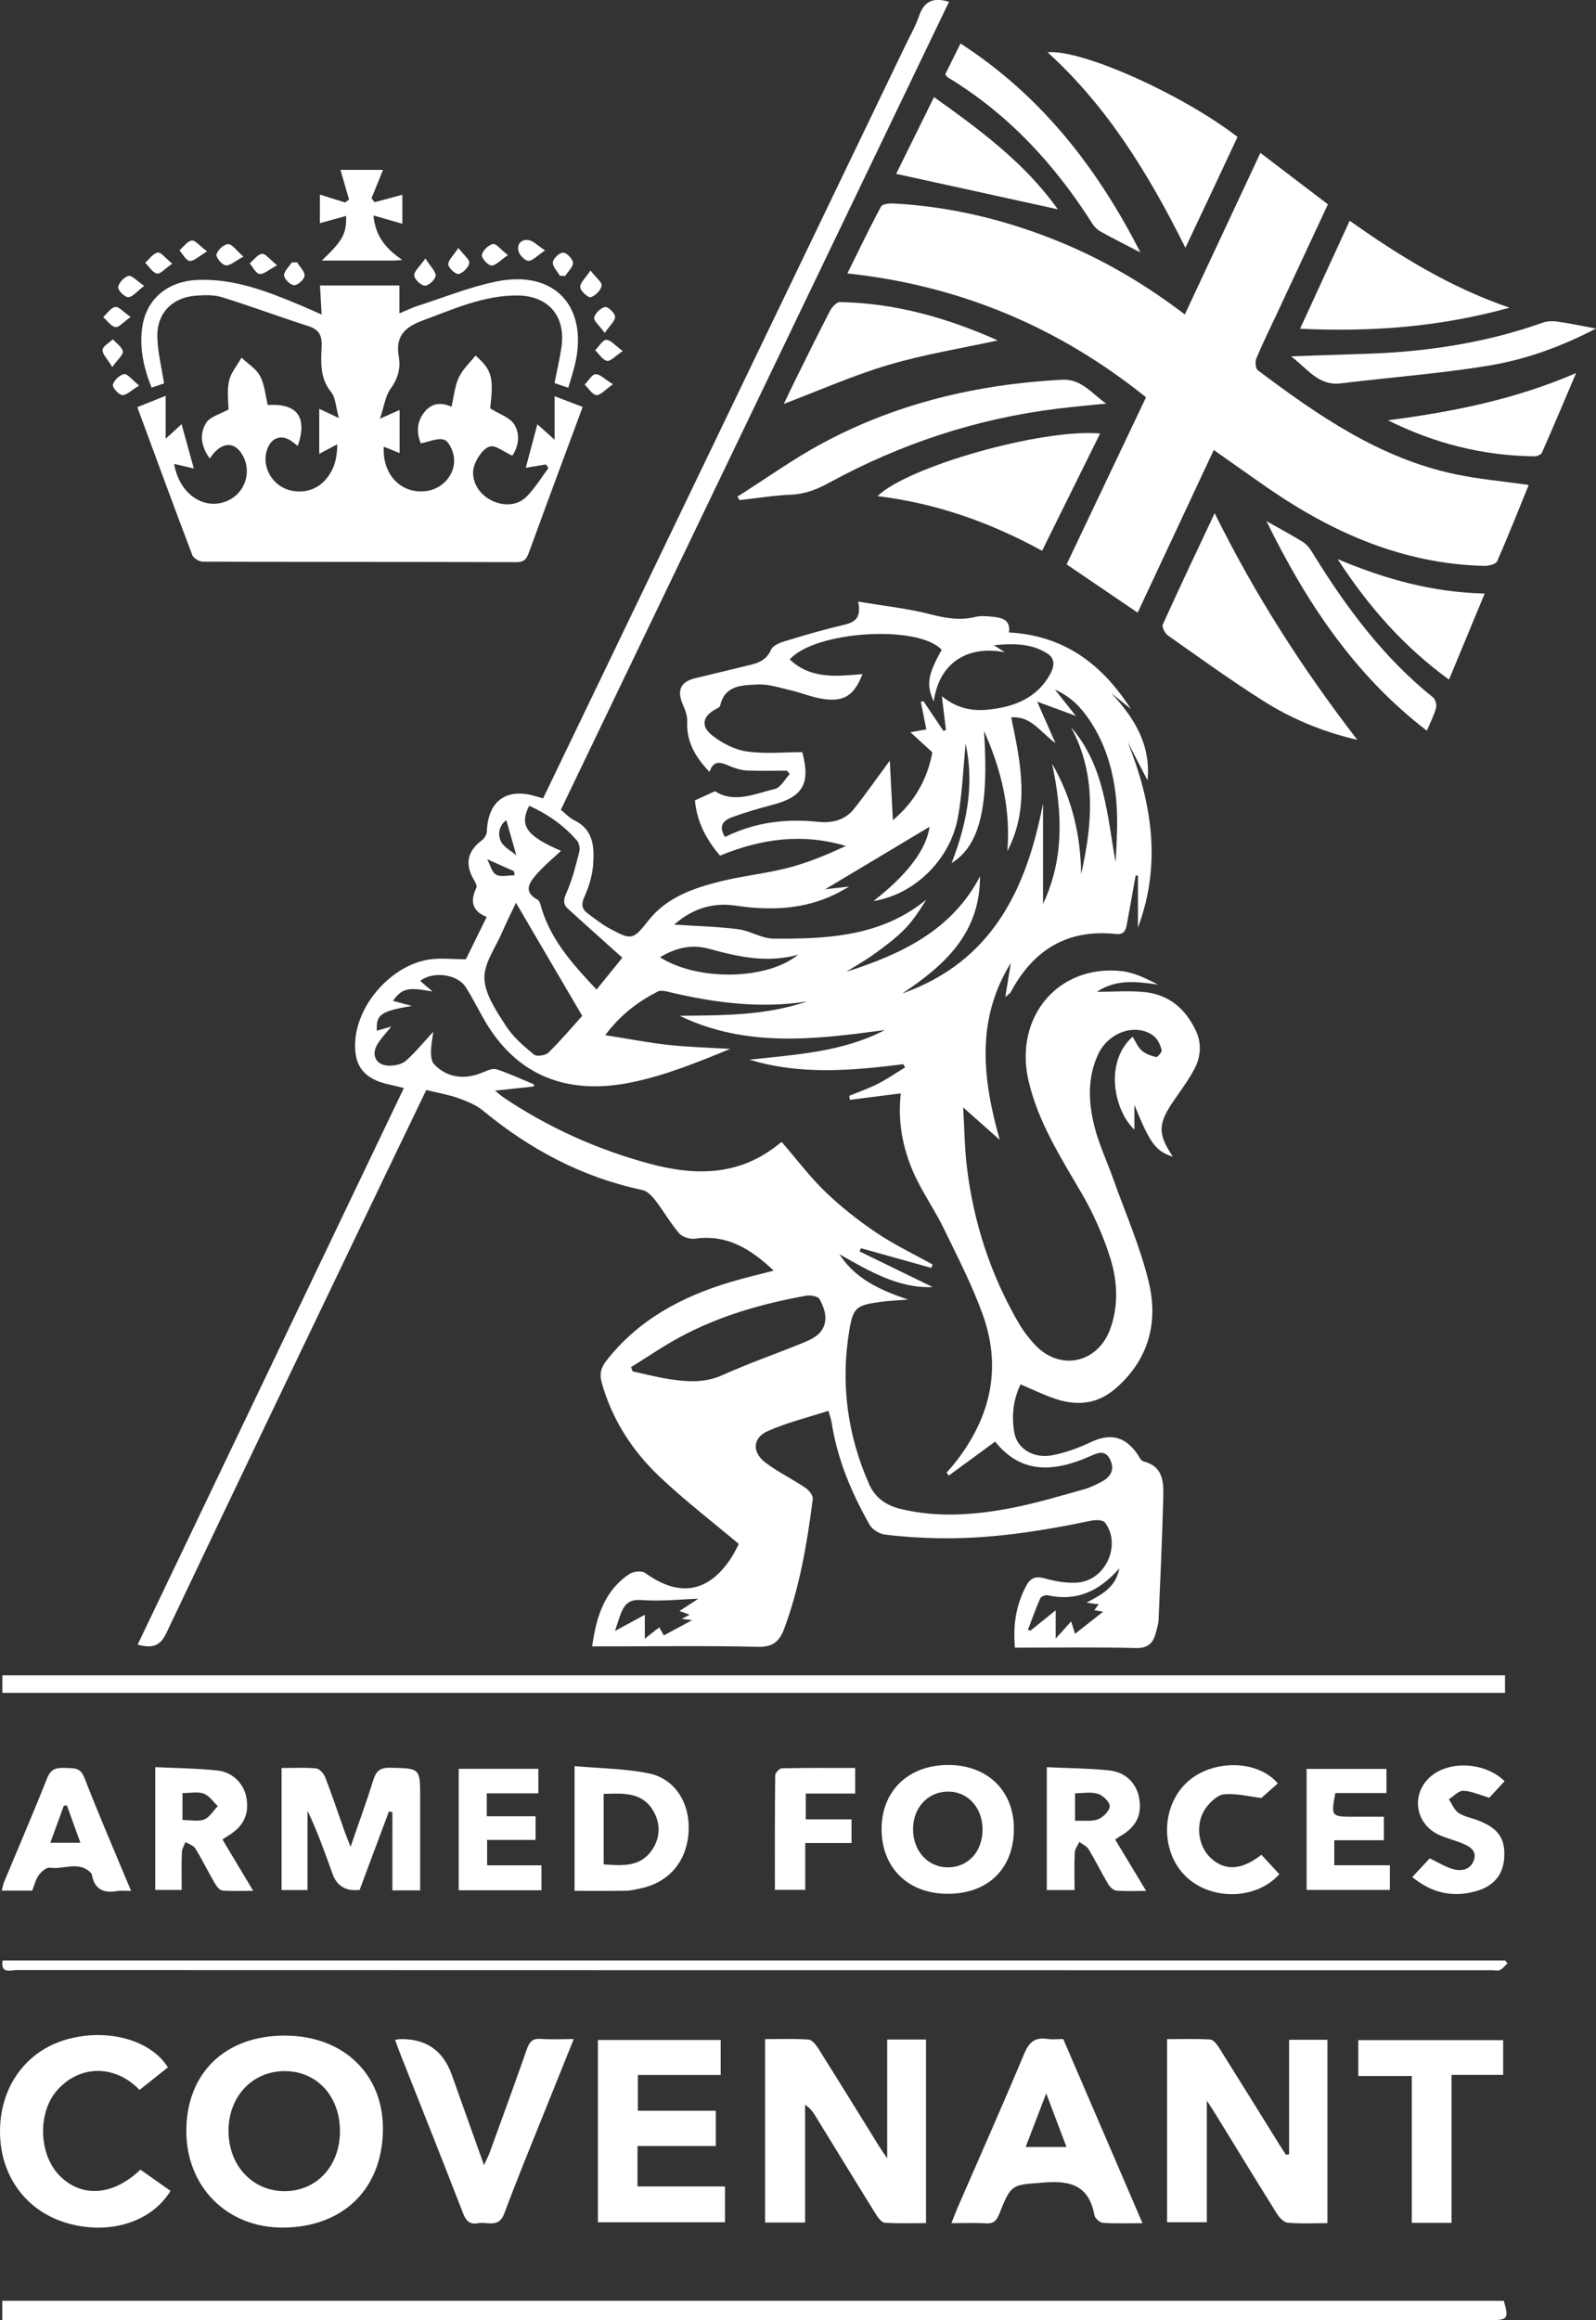 <?xml version="1.0" encoding="UTF-8"?> <svg xmlns="http://www.w3.org/2000/svg" id="Layer_1" viewBox="0 0 453.64 659.29"><rect x="0" y="0" width="453.64" height="659.29" fill="#333333" stroke="none"/><path d="M243.86,170.93c7.47,1.26,14.14,1.96,20.57,3.61,4.31,1.11,8.35,1.83,12.72.77,1.63-.4,3.46-.22,5.17-.04,2.61.27,5,.97,4.45,4.44,15.74.85,26.57,9.1,34.65,21.73-1.84-1.48-3.67-2.96-5.51-4.43,6.56,7.03,11.24,14.64,10.26,24.74-1.89-3.66-3.78-7.32-5.67-10.98,6.93,17.3,9.71,34.72,2.95,52.81v-14.77l-.66-.04c-.83,4.62-1.62,9.24-2.5,13.85-.31,1.62-.72,3.03-3.08,2.78-13.82-1.49-23.55,4.53-29.94,16.55-.15.28-.5.46-1.52,1.35.61-3.77,1.08-6.72,1.56-9.67-9.96,16.11-8.07,32.87-3.15,50.27-3.18-2.82-6.36-5.65-10.39-9.23.36,6.15.4,11.45,1.02,16.68,1.87,15.78,6.67,30.64,14.64,44.41,1.3,2.25,2.9,4.39,4.67,6.29,7.05,7.61,17.85,5.45,21.46-4.41,2.44-6.67,2.06-13.7-.01-20.26-2-6.33-4.77-12.56-8.11-18.3-5.97-10.25-12.36-20.21-15.09-31.96-4.21-18.16,8.48-33.2,26.55-31.16,3.54.4,6.93,2.12,10.26,3.81-6.01-.83-11.84-1.65-17.39,2.06,4.58,0,9.2-.39,13.73.09,6.89.74,11.6,4.89,14.45,11.07,1.67,3.62,1.33,7.4-.49,10.83-1.63,3.06-3.73,5.88-5.71,8.75-4.67,6.77-4.76,9.55-.39,16.09-4.88-1.52-6.5-3.8-10.92-14.69v7c-5.55-5.04-8.82-18.96-.52-26.38.81,1.28,1.44,2.88,2.58,3.9,1.09.98,2.68,1.54,4.14,1.88.38.09,1.72-1.54,1.56-2.05-.43-1.43-1.13-3.07-2.25-3.93-4.98-3.81-12.85-1.22-15.85,5.25-3.08,6.65-2.74,13.69-1,20.54,1.28,5.02,3.54,9.79,5.28,14.7,3.49,9.83,7.77,19.48,10.17,29.57,2.72,11.45-.11,22.02-9.52,30.14-5.2,4.49-11,4.93-17.16,2.86-3.28-1.1-6.4-2.65-9.79-4.08-2.12,4.4-2.6,9.05-1.77,13.75.8,4.51,5.45,7.41,10.74,6.4,3.73-.71,7.44-2.05,10.88-3.68,5.52-2.62,9.68-1.82,13.25,3.18.56.79,1.06,2.04,1.81,2.23,5.87,1.48,5.75,6.19,5.64,10.61-.29,11.47-.83,22.93-1.32,34.39-.05,1.23-.45,2.45-.77,3.66-.76,2.95-2.2,4.47-5.75,4.38-11.33-.28-22.67-.1-34.31-.1-.59-6.37.3-12.13,3.19-17.55,1.13-2.12,2.54-2.89,5.16-2.17,3.07.85,6.4,1.48,9.53,1.21,7.95-.66,12.46-10.78,7.7-17.07-.57-.75-2.66-.77-3.91-.51-14.55,3.05-29.19,5.33-44.12,4.97-4.85-.12-9.73-.4-14.53-1.03-1.56-.2-3.55-1.4-4.31-2.74-5.18-9.15-9.25-18.76-10.84-29.26-.11-.72-.39-1.41-.88-3.16-5.87,1.91-11.77,3.33-17.24,5.76-4.34,1.93-4.54,6.01-.67,8.95,3.55,2.7,7.64,4.66,11.35,7.16,1,.67,2.24,2.2,2.12,3.17-1.61,12.49-3.69,24.88-8.09,36.77-1.37,3.7-3.19,5.37-7.55,5.26-14.22-.35-28.46-.13-42.69-.13-1.34,0-2.68,0-4.39,0,1.19-8.48,3.49-15.82,10.59-20.57,1.11-.74,3.52-1,4.48-.3,9.7,7.06,18.15,5.6,24.62-4.54.86-1.35,1.53-2.83,1.99-3.69-7.64-6.43-15.36-12.35-22.39-19-7.79-7.36-13.57-16.21-16.54-26.72-.68-2.41-.37-4.21,1.17-6.2,9.11-11.75,21.47-18.33,35.37-22.5,3.9-1.17,7.87-2.09,12.31-3.25-6.56-6.18-13.25-10.36-22.33-9.08-1.45.2-3.61-.45-4.52-1.5-2.5-2.9-4.41-6.29-6.75-9.33-.96-1.24-2.31-2.69-3.7-2.99-17.11-3.61-31.98-11.54-45.38-22.61-1.99-1.64-4.6-2.66-7.07-3.54-2.78-.98-5.73-1.47-9-2.27-3.81,7.9-7.76,16.07-11.68,24.24-20.78,43.36-41.61,86.7-62.24,130.14-1.85,3.89-4.18,4.21-8.13,3.23,25.24-52.75,50.38-105.3,75.68-158.17-1.52-.37-2.77-.71-4.03-.97-7.45-1.55-10.43-5.52-9.74-12.97.97-10.47,10.56-20.98,20.96-22.59,3.12-.48,6.39-.07,10.44-.07,1.63-3.31,3.69-7.51,5.91-12.02-4.19-1.65-4.75-4.54-2.93-8.29.25-.51-.27-1.54-.66-2.19-2.7-4.49-1.9-8.27,2.27-11.34.71-.52,1.35-1.65,1.38-2.52.29-8.64,5.65-12.5,13.95-9.93.58.18,1.17.33,2.03.57,5.01-10.4,9.97-20.7,14.93-31,29.34-60.96,58.68-121.92,88.01-182.88,1.35-2.81,2.93-5.54,3.93-8.47,1.41-4.09,3.94-5.38,8.5-3.99-36.75,76.47-73.47,152.88-110.33,229.59,1.33,1.06,2.44,2.31,3.84,2.99,5.43,2.64,5.69,7.58,5.35,12.46-.22,3.15-1.18,6.38-2.49,9.27-.99,2.18-.73,3.51.99,4.77,2,1.47,3.96,3.06,6.14,4.23,6.44,3.46,6.65,3.26,11.17-2.39,5.2-6.5,12.7-9.07,20.36-10.98,6.39-1.59,13.02-2.24,19.4-3.9,5.58-1.45,10.95-3.72,16.26-6.16-12.25-3.67-23.96-2.13-35.77,2.74-3.92-4.53-6.59-9.65-7.14-15.7,2-.91,3.77-1.72,5.71-2.61,5.49,3.53,11.34.72,17.04-.65,1.65-.4,2.82-2.76,4.21-4.22l-.78-.96c-3.79,0-7.59.11-11.37-.05-1.58-.07-3.2-.55-4.68-1.16-2.39-.99-4.68-2.23-5.98,1.56-4.11-4.31-6.62-8.65-6.34-14.36.08-1.61-.63-3.35-1.29-4.9-1.68-3.93-.56-6.38,3.52-7.35,4.6-1.1,9.2-2.21,13.79-3.34,3.07-.76,6.25-1.16,7.8-4.76.48-1.12,2.3-1.93,3.67-2.35,5.46-1.67,10.95-3.3,16.51-4.6,3.1-.73,5.66-1.47,4.59-6.78ZM258.12,369.28c-3.24.26-5.49.32-7.7.63-6.95.97-7.92,1.46-9.04,8.25-2.46,14.99-.53,29.54,5.61,43.47,1.73,3.94,4.81,6.12,8.99,7.13,10.69,2.59,21.34,1.73,31.91-.34,6.82-1.34,13.51-3.37,20.22-5.23,1.78-.49,3.49-1.35,5.13-2.23,2.53-1.36,3.64-3.43,2.3-6.22-1.43-2.98-3.73-1.82-5.77-.92-10.09,4.46-19.52,5.14-26.91-4.19-4.45,3.26-8.81,6.46-13.18,9.66-.21-.28-.41-.57-.62-.85.5-.56,1.01-1.1,1.48-1.67,10.61-12.85,14.53-27.25,8.79-43.23-3.02-8.39-7.17-16.39-11.07-24.44-2.33-4.81-5.39-9.27-7.75-14.07-3.79-7.71-5.43-15.93-4.48-24.34-5.05.64-9.76,1.23-14.46,1.83-.06-.38-.13-.76-.19-1.14,2.74-1.14,5.57-2.11,8.2-3.45,2.65-1.35,5.12-3.06,7.67-4.62-.16-.31-.32-.61-.48-.92-14.66,1.84-29.3,3.13-43.71-1.28,13.14-1.47,26.4-2.13,38.45-8.43-19.76,2.69-39.43,5.08-58.31-4.04,12.25-.14,24.48-.04,36.24-4.09-12.93,2.07-25.59.48-38.18-2.41-1.43-.33-3.24-.94-4.34-.38-5.54,2.85-10.49,6.51-14.89,12.38,6.54,1.03,12.26,2.15,18.03,2.78,5.8.63,11.65.77,17.48,1.13-9.27,3.81-18.58,7.6-28.27,9.55-16.45,3.31-31.05-.73-40.77-16.38-2.16-3.48-3.89-7.24-6.1-10.69-2.44-3.81-9.39-4.62-12.97-1.8.97.83,1.95,1.67,3.51,3.01-7.11-1.31-8.63-.89-11.26,2.64,1.77.48,3.57.97,5.38,1.46-8.7,1.45-10.23,2.43-9.94,7.04,1.62-.47,3.25-.94,4.12-1.19-1.12,1.39-2.68,3.01-3.87,4.88-2.1,3.29-.4,6.35,3.53,6.24,1.53-.04,3.41-.43,4.48-1.39,2.69-2.42,5.02-5.26,7.78-8.25-.23,1.74-.62,3.57-.65,5.4-.02,1.27.06,2.92.81,3.74,3.63,3.96,8.77,4.65,14.06,2.35,1.19-.52,2.73-1.17,3.8-.81,3.61,1.2,7.09,2.82,10.61,4.28-.03.2-.06.4-.08.6-3.45.37-6.9.74-11.01,1.18,1.18.95,1.78,1.51,2.46,1.96,12.72,8.54,26.48,14.72,41.29,18.75,13.46,3.66,26.13,3.52,37.42-5.94.17-.14.47-.12.39-.1,4.17,4.82,7.94,9.85,12.4,14.14,4.47,4.3,9.43,8.19,14.58,11.65,5.01,3.37,10.52,5.98,15.82,8.93-.11.33-.22.65-.33.98-6.67-1.87-13.33-3.73-20-5.6-.15.3-.29.6-.44.9,7.17,3.49,14.33,6.98,20.8,10.13-9.39.48-17.95-4.42-26.52-9.35,4.43,6.89,11.24,10.1,19.54,12.92ZM267.66,184.65c-6.59-7.21-35.98-5.41-43.19,2.74,6.09,5.7,13.41,4.76,20.67,4.16-2.33,6.05-5.22,7.99-11.36,7.03-3.04-.47-5.96-1.71-8.98-2.41-3.13-.73-6.35-1.84-9.46-1.67-4.29.23-9.33.1-10.65,6.04-.08.35-.64.66-1.04.86-3.82,1.91-4.64,4.85-1.3,7.5,2.79,2.22,6.4,4.11,9.87,4.62,5.18.77,10.56.2,15.81.2,2.42,9.01.18,12.75-8.64,15.03-3.85.99-7.66,2.14-11.4,3.49-2.51.91-3.84,2.64-1.9,5.59,8.51-4.23,17.35-5.27,26.63-4.29,3.57.38,7.4-.43,9.87-3.52,3.45-4.32,6.62-8.87,10.32-13.89.29,5.67.58,11.21.88,16.92,6.18-5.14,9.87-11.83,11.21-19.28-2.29-2.1-4.08-3.75-6.21-5.7,2.13-.38,3.39-.61,4.5-.81-.59-2.95-1.07-5.42-1.56-7.88.25-.04.5-.08.76-.12,1.89,2.82,3.79,5.64,5.68,8.46.23-.12.46-.24.69-.36-.38-3.18-.76-6.36-1.15-9.54,4.18,3.46,8.59,4.32,13.34,3.81,7.23-.79,13.61-3.2,17.4-9.99,1.19-2.13,1.62-4.45-.79-5.97-4.35-2.74-9.15-2.92-15.15-2.33,1.7,1.09,2.41,1.54,3.13,2-10.88-2.08-18.75,3.18-20.24,13.99-2.16-4.78-1.74-7.54,2.27-14.69ZM274.47,211.3c-.7,7.01-.93,14.14-2.22,21.08-2.26,12.11-12.52,21.86-23.98,23.65,9.82-7.6,15.14-14.93,15.93-21.09-9.63,5.76-19.81,11.85-29.66,17.75,1.54-.18,3.66-.42,6.83-.78-1.88,1.05-2.81,1.63-3.79,2.11-9.11,4.46-18.74,4.78-28.52,3.31-7.13-1.07-12.86,1.37-17.42,5.4,5.88.39,12.05.54,18.14,1.3,3.41.42,6.7,2.66,10.05,2.68,15.35.11,30.63-.57,43.47-11.09-1.83,2.9-3.68,5.85-6.05,8.28-2.51,2.57-5.43,4.77-8.34,6.89-2.67,1.95-5.57,3.58-8.37,5.35,15.56-4.99,29.92-11.65,38.01-27.1.04,16.15-10.1,25.32-22.1,33.26,25.45-8.99,35.29-29.47,40.01-53.98v28.53c6.17-13.08,5.44-26.34,2.59-39.8,5.66,9.71,8.1,20.2,8.25,31.33,3.18-14.18,4.44-28.23-2.89-41.76,9.6,11.04,10.26,24.98,12.68,38.37.31-5.75.69-11.48.22-17.14-.69-8.27-2.9-16.19-7.6-23.19-2.33-3.46-5.08-6.56-9.87-8.73,2.33,2.93,4.04,5.08,5.95,7.49-3.74-1.38-6.95-2.57-10.99-4.05,1.93,4.38,3.36,7.61,5.2,11.79-4.48-3.25-6.94-7.77-12.59-7.31,2.75,12.98,5.36,25.66-1.09,38,1.01-12.05-1.77-23.3-6.63-34.13,1.44,21.57-1.19,32.56-9.22,37.53,4.96-12.66,6.25-23.57,4-33.95ZM179.35,388.48l.48,1.21c3.52.75,7.02,1.68,10.58,2.22,5.05.76,9.99,1.07,14.99-1.19,7.44-3.36,15.19-6.03,22.76-9.12,1.78-.73,3.77-1.61,4.95-3.02,2.51-2.99,1.45-6.44-.16-9.44-.43-.8-2.58-1.19-3.79-.97-12.54,2.26-24.73,5.73-35.99,11.82-4.75,2.57-9.22,5.65-13.81,8.49ZM146.65,256.53c-1.57,3.33-2.85,5.85-3.96,8.45-1.87,4.36-5.21,8.84-5,13.13.22,4.58,3.45,9.25,6.11,13.4,2.01,3.14,5.05,5.72,7.96,8.14.76.63,3.28.28,4.11-.53,3.53-3.45,6.72-7.25,9.62-10.46-6.15-10.48-12.27-20.93-18.84-32.14ZM176.89,272.13c-5.44-4.88-10.51-9.38-15.5-13.95-1.46-1.34-1.2-2.66-.34-4.59,1.65-3.68,2.6-7.69,3.62-11.62.24-.93-.05-2.38-.66-3.1-3.76-4.34-8.36-7.56-13.59-9.91-2.92,5.65-.72,8.62,9.04,12.8-2.31,2.18-4.82,4.24-6.93,6.65-2.02,2.31-3.97,4.94.28,7.26.6.33.83,1.47,1.07,2.28,2.76,9.28,9.02,16.15,15.68,23.24,2.76-3.41,5.33-6.57,7.34-9.06ZM187.58,272c10.78,6.85,30.43,6.51,39.27-.71-8.96,2.46-17.17.54-25.35-1.7-4.84-1.32-9.28-.33-13.92,2.41ZM304.48,460.74c.5,1.63.89,2.92,1.07,3.51,2.88-2.26,5.49-4.3,8.02-6.29-.63-.11-1.53-.26-2.51-.43.45-.63.78-1.09,1.23-1.71-.66-.05-1.15-.08-1.63-.14-.46-.06-.92-.16-1.8-.31,4.26-2.29,8.22-4.17,9.31-9.74-5.77,6.58-12.23,9.49-20.4,7.66-.62-.14-1.85.34-2.08.85-1.3,2.94-2.38,5.98-3.53,8.99.25.07.49.15.74.22,2.35-1.89,4.69-3.79,7.16-5.78v8.03c1.78-1.97,2.94-3.25,4.41-4.88ZM188.69,464.71c2.86-1.54,5.39-2.91,8.04-4.34-.89-.12-1.76-.23-2.96-.38.86-.45,1.37-.71,2.25-1.17-1.25-.45-2.17-.78-2.89-1.05,2.04-1.33,4.05-2.64,5.36-3.49-5.18.18-10.71.79-16.15.38-3.01-.23-4.46.75-5.52,3.04-.81,1.75-1.3,3.65-2.02,5.74,3.21-1.74,5.96-3.24,8.48-4.6v6.79c1.77-1.39,2.89-2.27,4.1-3.22.61,1.07,1.03,1.82,1.32,2.31ZM143.92,233.07c-1.73,1.11-2.64,3.59-1.57,5.96.75,1.67,2.9,2.71,4.41,4.02-1.04-3.64-1.93-6.78-2.84-9.98ZM146.29,248.71c-.07-.39-.14-.77-.21-1.16-2.33-1.04-4.65-2.08-7.62-3.41.89,1.64,1.35,3.75,2.57,4.4,1.39.74,3.48.17,5.26.17Z" style="fill: #fff;"></path><path d="M434.51,137.81c-2.98,7.31-5.84,14.58-9,21.72-.37.83-2.44,1.3-3.71,1.27-23-.59-43.07-9.41-61.65-22.28-4.92-3.41-9.79-6.87-15.15-10.65-7.22,15.42-14.36,30.68-21.64,46.22-6.82-4.63-13.36-9.09-20.19-13.72,7.47-15.72,14.94-31.43,22.57-47.48-24.75-19.89-52.73-31.73-84.88-35.2,3.2-6.47,6.23-12.82,9.56-19.01.4-.74,2.43-.93,3.67-.86,16.32.9,31.98,4.7,47.08,10.89,12.65,5.18,24.32,12.06,35.6,20.64,7.18-15.34,14.26-30.48,21.48-45.91,6.48,4.94,12.71,9.69,19.19,14.62-4.84,10.37-9.61,20.61-14.39,30.85-2,4.29-4.11,8.54-5.94,12.9-.4.94-.25,2.9.4,3.39,17.1,12.86,34.64,25.01,56.08,29.54,6.68,1.41,13.54,2,20.92,3.06Z" style="fill: #fff;"></path><path d="M46.66,108.94c-1.28.43-2.31.78-3.57,1.2-2.28-5.65-3.51-11.32-2.65-17.22,1.16-7.95,7.18-13,15.62-13.37,10.4-.46,19.81,3.2,29.15,7.11,1.92.8,3.82,1.67,6.21,2.72-.17-3.05-.32-5.52-.47-8.27h22.57v7.93c1.99-.82,3.61-1.62,5.31-2.16,7.45-2.39,14.78-5.39,22.41-6.92,16.34-3.28,25.93,7.03,22.26,23.29-.52,2.28-1.28,4.51-1.97,6.93-1.45-.49-2.6-.88-3.92-1.33.69-3.5,1.49-6.84,1.98-10.22,1.27-8.77-3.69-14.62-12.56-14.67-9.58-.05-18.12,3.88-26.89,7.11-5.22,1.92-7.78,4.57-6.79,10.29.56,3.24-.22,6.2-2.31,9.07-1.49,2.05-1.83,4.95-3.05,8.55,2.54-1.13,3.93-1.75,5.59-2.49v12.24c-1.56-.62-2.99-1.19-4.5-1.8-.45,8.03,5.04,13.57,12.18,12.59,4.77-.66,8.48-5.08,7.73-9.8-.28-1.77-1.45-4.38-2.77-4.78-1.85-.56-4.22.58-6.62,1.05-1.11-2.68-1.37-6.02,1.16-9.05,2.04-2.44,4.64-2.67,7.58-1.36.66-2.85.9-5.77,2.05-8.27,1.07-2.32,3.12-4.19,4.76-6.27,4.71,4.02,5.21,6.31,4.17,15,2.59,1.63,5.55,2.53,6.82,4.52,1.98,3.1,1.02,6.67-.52,8.92-2.45-1.09-4.84-3.11-6.42-2.6-1.86.59-3.59,3.18-4.34,5.27-1.29,3.6.72,7.6,4.04,9.6,3.59,2.17,7.97,2.18,10.76-.62,2.39-2.4,4.18-5.4,6.24-8.14-.23-.34-.46-.68-.7-1.02-1.79.3-3.59.6-5.76.96,1.11-4.15,2.19-8.21,3.3-12.37,1.49,1.34,2.88,2.59,4.9,4.39v-12.36c2.48.94,5.06,1.93,7.98,3.04-1.63,4.39-3.14,8.45-4.65,12.51-3.54,9.58-7.1,19.14-10.59,28.74-.64,1.77-1.26,2.87-3.55,2.86-29.71-.09-59.43-.04-89.14-.14-1.04,0-2.68-.95-3.02-1.85-5.26-13.84-10.35-27.75-15.64-42.05,2.76-1.11,5.35-2.15,8.05-3.23v12.21c1.73-1.58,2.94-2.7,4.53-4.15,1.16,4.18,2.28,8.26,3.48,12.59-2.01-.47-3.72-.87-5.58-1.3,1.42,8.62,8.62,13.41,15.19,10.46,5.39-2.41,7.15-9.14,3.62-13.89-2.33-3.13-5.88-2.44-8.68,1.89-2.45-3.27-3.04-6.93-1.04-10.12,1.13-1.79,4.01-2.48,6.34-3.8,0-2-.47-5.14.15-8.06.5-2.37,2.32-4.45,3.55-6.66,1.81,1.71,4.17,3.13,5.28,5.22,1.3,2.43,1.51,5.44,2.2,8.24,8.31-.55,11.32,3.33,8.53,11.64-.72-.55-1.35-1.1-2.04-1.55-2.7-1.74-5.37-.82-6.57,2.24-1.46,3.74-.02,8.15,3.45,10.55,3.58,2.48,8.94,2.2,12.13-.76,2.98-2.77,4.24-6.27,4.23-10.96-1.91,1.01-3.39,1.79-5.11,2.7v-12.8c1.44.68,2.95,1.39,5.58,2.63-.89-3.17-.92-5.82-2.23-7.43-3.2-3.93-2.87-8.35-2.67-12.77.14-2.98-.54-4.88-3.66-5.88-8.27-2.66-16.42-5.7-24.71-8.27-2.3-.71-4.96-.6-7.42-.42-6.74.51-11.1,5.04-10.91,11.83.12,4.28,1.21,8.53,1.9,13.06Z" style="fill: #fff;"></path><path d="M.65,659.29v-5.52h426.78c1.47,5.09,1.16,5.52-4.06,5.52-139.4,0-278.81,0-418.21,0H.65Z" style="fill: #fff;"></path><path d="M.67,481.04v-5h427.11v5H.67Z" style="fill: #fff;"></path><path d="M252.18,579.53h11.03v52.17c-3.84,0-7.78.15-11.71-.11-.89-.06-1.9-1.38-2.5-2.34-5.79-9.31-11.5-18.68-17.25-28.02-.69-1.13-1.47-2.2-2.91-3.18v33.49h-11.38v-52.12c4.2,0,8.29-.17,12.34.12,1,.07,2.13,1.48,2.79,2.53,5.84,9.28,11.6,18.63,17.38,27.95.51.82,1.08,1.61,2.2,3.27v-33.76Z" style="fill: #fff;"></path><path d="M366.41,612.14v-32.53h10.89v52.1c-3.91,0-7.64.21-11.32-.13-1.12-.1-2.4-1.53-3.11-2.67-5.82-9.3-11.53-18.67-17.28-28.02-.65-1.05-1.33-2.08-2.56-3.99v34.55h-11.3v-52.03c4.11,0,8.2-.14,12.26.11.9.06,1.91,1.39,2.52,2.35,5.71,9.08,11.35,18.2,17.01,27.31.65,1.04,1.33,2.06,2,3.09.3-.05.59-.1.89-.14Z" style="fill: #fff;"></path><path d="M81.01,578.42c16.6.03,28.13,11,27.83,27.06-.31,16.82-11.55,27.28-28.13,27.49-16.16.2-27.76-11.59-27.75-27.44.01-16.48,11.04-27.14,28.05-27.12ZM96.63,605.53c-.02-9.99-6.67-17.11-15.89-17.02-9.05.09-15.74,7.22-15.79,16.85-.05,9.84,6.69,17.19,15.81,17.26,9.2.07,15.89-7.13,15.87-17.08Z" style="fill: #fff;"></path><path d="M169.95,631.46v-51.8h34.89v9.95h-23.53v10.16h22.15v10.02h-22.26v11.49h24.86v10.18h-36.11Z" style="fill: #fff;"></path><path d="M302.22,579.41c7.47,17.36,14.89,34.59,22.52,52.31-4.12,0-7.7.15-11.26-.1-.88-.06-2.25-1.3-2.41-2.18-1.48-8.1-6.39-9.89-14.06-9.29-9.4.74-9.5.16-12.99,8.95-.74,1.87-1.6,2.81-3.76,2.67-3.1-.2-6.22-.05-9.83-.05.65-1.65,1.15-3.01,1.72-4.33,6.35-14.61,12.82-29.17,18.98-43.86,1.37-3.26,3.04-4.71,6.53-4.17,1.46.23,2.98.04,4.57.04ZM291.53,610.07h11.6c-1.89-5-3.65-9.65-5.76-15.23-2.12,5.53-3.91,10.19-5.84,15.23Z" style="fill: #fff;"></path><path d="M.73,557.07h427.07c.23.27.46.55.69.82-.7.65-1.32,1.48-2.14,1.89-.6.3-1.47.07-2.22.07-139.83,0-279.65,0-419.48-.05-1.57,0-4.56,1.22-3.92-2.74Z" style="fill: #fff;"></path><path d="M385.78,210.23c-10.34-2.42-19.01-6.16-26.99-11.24-9.14-5.81-17.94-12.16-26.8-18.4-.85-.6-1.8-2.43-1.48-3.14,4.7-10.41,9.61-20.72,14.74-31.63,11.32,22.9,24.66,43.8,40.53,64.39Z" style="fill: #fff;"></path><path d="M39.92,616.51c2.94,2.07,5.75,4.06,8.55,6.03-5.4,8.85-17.22,12.53-29.03,9.27C7.56,628.53.01,618.4,0,605.69c-.01-12.68,7.31-22.84,18.86-26.16,11.48-3.3,23.96.03,28.86,7.91-2.67,2.13-5.37,4.29-8.06,6.42-6.44-6.81-16.42-7.53-23.22-.14-5.88,6.39-5.51,18.58.64,24.64,6.26,6.18,15.09,5.57,22.84-1.86Z" style="fill: #fff;"></path><path d="M112.32,579.65c.71-.13.95-.21,1.2-.22q11.12-.35,14.87,10.06c2.97,8.29,5.91,16.59,9.17,25.72.77-1.65,1.26-2.53,1.59-3.46,3.57-9.82,7.16-19.64,10.61-29.5.72-2.05,1.62-3.07,3.95-2.9,2.95.22,5.93.05,9.37.05-2.56,6.35-4.97,12.31-7.36,18.29-4.16,10.4-8.47,20.75-12.37,31.25-1.6,4.31-4.82,2.29-7.45,2.78-2.35.44-3.43-.61-4.3-2.86-5.88-15.21-11.94-30.35-17.93-45.51-.45-1.14-.85-2.3-1.37-3.7Z" style="fill: #fff;"></path><path d="M312.69,123.18c-5.6,11.31-10.99,22.21-16.49,33.32-14.74-8.06-30.13-13.52-46.78-15.52,8.59-8.42,46.82-19.27,63.27-17.8Z" style="fill: #fff;"></path><path d="M336.93,70.4c-10.47-21.02-22.2-40.12-39.17-55.55,9.57-.89,37.89,11.69,53.99,24.05-2.36,5.04-4.75,10.17-7.16,15.29-2.42,5.15-4.86,10.3-7.65,16.2Z" style="fill: #fff;"></path><path d="M119.41,537.16h-7.88v-22.21c-.33-.08-.65-.16-.98-.24-2.78,7.45-5.57,14.9-8.33,22.31q-5.84.68-7.72-4.6c-2.15-6.02-4.3-12.03-7.1-17.9v22.54h-7.37v-34.68c3.43,0,6.66-.2,9.84.12.95.1,2.16,1.47,2.57,2.53,1.93,4.98,3.62,10.06,5.41,15.1.44,1.25.95,2.47,1.79,4.64,2.39-6.95,4.59-12.94,6.49-19.02.79-2.53,1.92-3.49,4.7-3.44,8.6.17,8.6.03,8.6,8.64v26.22Z" style="fill: #fff;"></path><path d="M209.59,141.13c8.05-5.1,15.83-10.7,24.2-15.2,21.19-11.39,44.07-16.75,68.02-18.03,5.64-.3,8.51,3.98,12.62,6.78-4.58.47-9.17.87-13.74,1.43-23.01,2.81-44.64,9.95-64.96,21.03-3.44,1.88-6.82,3.25-10.83,3.42-4.91.21-9.8,1-14.7,1.55-.2-.32-.4-.65-.61-.97Z" style="fill: #fff;"></path><path d="M412.57,631.62h-11.29v-41.72h-15.21v-10.2h41.18v9.88h-14.68v42.04Z" style="fill: #fff;"></path><path d="M429.05,87.43c-19.92,5.52-39.26,6.92-59.52,5.98,4.79-10.43,9.34-20.33,14.1-30.69,13.99,9.9,28.28,18.82,45.42,24.71Z" style="fill: #fff;"></path><path d="M288.19,519.61c.01,11.31-7.29,18.51-18.79,18.52-11.21,0-18.73-7.27-18.82-18.22-.09-10.87,7.46-18.29,18.71-18.39,11.25-.1,18.89,7.21,18.9,18.1ZM279.27,519.86c.01-6.25-4.24-10.87-9.93-10.78-5.63.09-9.76,4.54-9.82,10.57-.06,6.22,4.15,10.92,9.82,10.96,5.8.04,9.92-4.43,9.94-10.75Z" style="fill: #fff;"></path><path d="M283.59,96.73c-10.29,2.25-20.85,3.94-31.03,6.95-10.1,2.99-19.8,7.31-29.78,11.09,1-2.08,2.12-4.46,3.29-6.82,3.27-6.58,6.5-13.18,9.89-19.7.54-1.04,1.84-2.42,2.76-2.41,15.91.26,30.82,4.61,44.87,10.89Z" style="fill: #fff;"></path><path d="M163.31,537.3v-35.46c7.23.66,14.35.68,21.19,2.09,7.45,1.54,11.66,8.53,11.23,16.46-.46,8.41-5.45,14.41-13.48,16.16-1.46.32-2.94.68-4.42.71-4.72.09-9.44.03-14.51.03ZM171.58,509.74v20.02c5.27.39,10.38.81,13.7-4.02,2.43-3.54,2.56-7.6.33-11.3-3.15-5.24-8.43-4.89-14.03-4.7Z" style="fill: #fff;"></path><path d="M297.55,502.15c6.06.29,11.91.31,17.7.91,4.81.5,7.9,3.79,8.58,8.12.73,4.67-.94,7.96-5.34,10.52-.42.25-.82.54-1.52,1.01,2.83,4.7,5.63,9.34,8.8,14.59-3.19,0-5.87.16-8.51-.09-.85-.08-1.84-1.09-2.34-1.93-1.9-3.22-3.54-6.59-5.47-9.78-.55-.91-1.76-1.42-2.67-2.12-.45,1-1.25,1.98-1.3,3-.16,3.47-.06,6.95-.06,10.68h-7.88v-34.91ZM305.57,517.39c2.46-.11,4.71.25,6.56-.45,1.44-.55,3.26-2.4,3.29-3.71.02-1.2-1.93-3.08-3.36-3.52-1.97-.61-4.27-.15-6.49-.15v7.84Z" style="fill: #fff;"></path><path d="M44.14,502.13c6.1.3,11.94.33,17.71.97,4.39.49,7.47,3.79,8.18,7.65.88,4.76-.8,8.27-5.23,10.91-.42.25-.82.53-1.57,1.03,2.81,4.68,5.58,9.31,8.74,14.59-3.28,0-6.07.16-8.82-.1-.79-.08-1.65-1.29-2.16-2.16-1.87-3.23-3.51-6.59-5.47-9.77-.53-.86-1.84-1.23-2.8-1.82-.36.96-1,1.91-1.03,2.89-.13,3.48-.05,6.96-.05,10.71h-7.51v-34.89ZM51.87,517.15c2.3,0,4.46.51,6.16-.15,1.55-.6,2.6-2.48,3.88-3.79-1.32-1.23-2.45-3-4.02-3.56-1.72-.62-3.84-.14-6.02-.14v7.65Z" style="fill: #fff;"></path><path d="M324.14,71.73c-3.75-1.95-7.53-3.84-11.24-5.88-.93-.51-1.81-1.34-2.38-2.24-10.7-16.89-23.94-31.25-41.18-41.66-.2-.12-.32-.38-.68-.82,1.31-2.64,2.68-5.4,4.35-8.77,22.99,14.85,38.93,35.42,51.13,59.36Z" style="fill: #fff;"></path><path d="M37.28,537.31c-1.73,0-2.88-.16-3.96.03-3.88.69-6.48-.48-7.21-4.63-.02-.12-.05-.27-.12-.35-3.44-3.8-7.88-1.02-11.81-1.66-.94-.15-2.44,1.12-3.16,2.12-.9,1.26-1.26,2.9-1.86,4.4H.5c.24-.91.36-1.72.66-2.44,4.11-9.88,8.34-19.7,12.3-29.64,1.1-2.77,2.92-2.88,5.28-2.77,2.22.1,4.08-.23,5.23,2.73,4.13,10.64,8.68,21.13,13.3,32.22ZM19.01,513c-.29.04-.59.07-.88.11-1.24,3.41-2.48,6.83-3.82,10.51h8.54c-1.37-3.79-2.6-7.21-3.84-10.62Z" style="fill: #fff;"></path><path d="M254.72,49.4c3.51-7.12,7.06-14.31,10.76-21.81,13.2,9.42,25.87,18.77,35.18,31.88-15.25-3.34-30.39-6.66-45.94-10.07Z" style="fill: #fff;"></path><path d="M153.9,530.02v7.1h-23.52v-34.51h22.64v6.97h-14.66v6.52h13.87v6.72h-13.77v7.21h15.45Z" style="fill: #fff;"></path><path d="M453.64,93.36c-10.22,5.32-20.25,8.86-30.65,10.56-13.86,2.26-27.93,3.3-41.88,5.02-6.43.8-9.62-4.35-14.14-7.67,6.76-.24,13.51-.51,20.27-.7,17.54-.49,34.73-3.01,51.34-8.91,1.3-.46,2.88-.45,4.28-.25,3.32.47,6.61,1.18,10.78,1.95Z" style="fill: #fff;"></path><path d="M371.38,537.03v-34.4h22.7v6.86h-14.53c-1.24,6.56-1.11,6.73,4.74,6.73,2.96,0,5.91,0,9.05,0v6.69h-14.09v7.11h15.8v7.01h-23.67Z" style="fill: #fff;"></path><path d="M447.99,106c-3.46,8.11-6.52,15.38-9.7,22.6-.25.57-1.37,1.07-2.08,1.06-14.64-.14-28.48-3.64-41.7-10.23,18.1-2.37,35.86-5.81,53.48-13.43Z" style="fill: #fff;"></path><path d="M422,168.66c-3.46,8.35-6.71,16.19-10.14,24.45-12.83-9.33-22.74-20.56-31.66-34.23,13.85,5.82,27.16,9.43,41.8,9.78Z" style="fill: #fff;"></path><path d="M358.53,527.03c1.75,1.9,3.43,3.71,5.1,5.52-6.49,7.3-19.33,7.61-26.55.66-7.31-7.03-7.12-19.99.39-26.85,7.14-6.52,20.04-6.37,25.73.41-1.72,1.52-3.46,3.05-4.69,4.13-3.51-.42-7.07-1.36-10.53-1.06-1.85.16-3.93,2.14-5.18,3.83-3.19,4.3-2.36,10.91,1.4,14.35,3.97,3.64,8.67,3.44,14.34-.98Z" style="fill: #fff;"></path><path d="M359.95,148.07c3.47,1.96,6.99,3.83,10.38,5.93,1.09.67,1.97,1.84,2.66,2.96,9.46,15.39,20.09,29.78,34.32,41.2.68.55,1.12,2.1.88,2.97-.58,2.12-1.62,4.11-2.62,6.51-20.76-15.93-34.44-36.8-45.61-59.58Z" style="fill: #fff;"></path><path d="M427.66,506.12c-1.57,1.69-3.14,3.39-4.36,4.71-2.77-.81-5.06-1.9-7.38-1.98-1.34-.05-2.73,1.56-4.1,2.42.88,1.31,1.5,3.02,2.71,3.84,1.6,1.08,3.68,1.43,5.53,2.14,5.66,2.17,7.71,4.96,7.52,10.19-.19,5.17-2.89,8.58-8.38,10.04-6.43,1.7-12.29.4-17.79-4.11,1.75-1.87,3.4-3.63,4.98-5.32,2.35,1.12,4.45,2.48,6.74,3.09,2.39.64,4.94.09,5.83-2.66.85-2.64-1.23-3.81-3.24-4.65-2.18-.9-4.51-1.46-6.65-2.43-7.04-3.17-8.14-12.01-2.16-16.83,5.45-4.4,15.38-3.75,20.76,1.56Z" style="fill: #fff;"></path><path d="M243.07,502.39v7.25h-14.04v7.33h13v6.73h-13.15v13.3h-8.63c0-10.94-.04-21.76.09-32.58,0-.69,1.24-1.94,1.92-1.96,6.83-.15,13.66-.09,20.81-.09Z" style="fill: #fff;"></path><path d="M108.87,48.27c-1.13,2.77-2.2,5.43-3.28,8.08.29.37.58.74.88,1.11,2.6-.7,5.19-1.4,7.89-2.12v8.24c-2.53-.72-5.1-1.46-8.21-2.35.58,6.04,3.57,9.46,8.2,12.64-1.38.1-1.94.18-2.51.18-6.68,0-13.37,0-20.39,0,6-5.72,7.01-7.49,6.94-12.69-2.56.7-4.94,1.36-7.47,2.05v-8.12c2.26.71,4.72,1.48,7.18,2.25.37-.29.73-.57,1.1-.86-.81-2.79-1.61-5.59-2.43-8.41h12.11Z" style="fill: #fff;"></path><path d="M174.23,109.19c-2.25,1.56-3.58,3.19-4.71,3.07-1.2-.13-2.23-1.92-3.33-2.98,1.03-1.05,2-2.86,3.09-2.94,1.24-.08,2.58,1.39,4.95,2.85Z" style="fill: #fff;"></path><path d="M69.19,72.92c-2.36,1.26-3.81,2.65-5.05,2.49-1.07-.14-2.83-2.33-2.61-3.14.35-1.25,2.12-2.88,3.32-2.9,1.14-.02,2.32,1.8,4.34,3.55Z" style="fill: #fff;"></path><path d="M48.96,74.92c-2.05,1.4-3.4,3.02-4.35,2.81-1.28-.28-2.24-1.97-3.34-3.06,1.17-1.04,2.24-2.68,3.55-2.91.93-.16,2.19,1.59,4.14,3.16Z" style="fill: #fff;"></path><path d="M167.83,76.86c1.57,2.03,3.33,3.35,3.17,4.33-.22,1.29-1.81,2.92-3.11,3.25-.77.2-2.93-1.79-2.97-2.85-.05-1.27,1.5-2.59,2.91-4.72Z" style="fill: #fff;"></path><path d="M144.37,72.49c-2.17,1.46-3.47,3.01-4.69,2.96-1.02-.05-2.89-2.16-2.71-3.02.25-1.26,1.87-2.83,3.15-3.09.91-.18,2.22,1.57,4.25,3.16Z" style="fill: #fff;"></path><path d="M120.91,73.45c1.5,2.38,3.02,3.73,2.91,4.92-.11,1.1-2,2.85-3.05,2.81-1.12-.04-2.96-1.81-3.03-2.91-.07-1.19,1.54-2.49,3.17-4.82Z" style="fill: #fff;"></path><path d="M177.01,99.75c-2.11,1.39-3.46,2.97-4.48,2.78-1.27-.24-2.25-1.94-3.36-3.01,1.05-1.05,2.12-2.95,3.16-2.94,1.28.01,2.54,1.62,4.68,3.17Z" style="fill: #fff;"></path><path d="M130.28,70.45c1.6,2.09,3.29,3.38,3.11,4.3-.25,1.25-1.79,2.84-3.03,3.1-.82.17-2.87-1.67-2.94-2.7-.08-1.19,1.42-2.49,2.86-4.7Z" style="fill: #fff;"></path><path d="M37.13,90.08c-2.09,1.46-3.37,3.03-4.33,2.86-1.29-.24-2.33-1.83-3.48-2.84,1.14-1.03,2.16-2.65,3.45-2.88.97-.18,2.27,1.41,4.36,2.86Z" style="fill: #fff;"></path><path d="M40.98,81.24c-2.1,1.59-3.31,3.19-4.53,3.2-1.02.01-2.98-1.97-2.86-2.84.17-1.25,1.7-2.9,2.95-3.21.92-.23,2.3,1.4,4.44,2.84Z" style="fill: #fff;"></path><path d="M171.9,94.61c-1.56-2.14-3.22-3.47-3.02-4.37.28-1.24,1.86-2.76,3.11-3,.81-.16,2.8,1.72,2.84,2.75.05,1.19-1.46,2.44-2.94,4.62Z" style="fill: #fff;"></path><path d="M58.86,71.44c-2.36,1.38-3.72,2.81-4.95,2.7-1.05-.09-1.94-1.94-2.91-3,1.16-1,2.22-2.6,3.5-2.79.98-.15,2.22,1.49,4.36,3.09Z" style="fill: #fff;"></path><path d="M154.92,71.16c-2.29,1.52-3.54,2.99-4.75,2.96-1.01-.03-2.55-1.68-2.82-2.86-.47-2,.96-3.4,3.02-3.01,1.25.24,2.31,1.42,4.55,2.91Z" style="fill: #fff;"></path><path d="M159.13,78.37c-.73-1.3-2.11-2.66-1.99-3.87.11-1.07,1.93-2.76,2.94-2.72,1.03.04,2.74,1.82,2.78,2.89.05,1.22-1.42,2.5-2.24,3.75-.5-.02-1-.04-1.51-.06Z" style="fill: #fff;"></path><path d="M78.76,75.38c-2.37,1.27-3.76,2.61-4.97,2.47-1.05-.12-1.89-1.94-2.82-3,1.16-.98,2.24-2.57,3.5-2.73.97-.12,2.17,1.56,4.29,3.26Z" style="fill: #fff;"></path><path d="M39.55,109.56c-2.27,1.37-3.62,2.81-4.81,2.7-1.04-.1-2.87-2.2-2.66-2.97.34-1.26,1.93-2.76,3.2-2.99.92-.16,2.18,1.57,4.27,3.25Z" style="fill: #fff;"></path><path d="M31.92,104.31c-1.43-2.38-2.87-3.71-2.76-4.9.1-1.08,1.88-2,2.91-3,1.01,1.13,2.61,2.16,2.84,3.44.17.95-1.41,2.23-3,4.45Z" style="fill: #fff;"></path><path d="M84.46,74.57c.77,1.27,2.2,2.59,2.11,3.8-.08,1.03-1.91,2.68-2.95,2.67-1.03-.01-2.82-1.72-2.87-2.75-.06-1.21,1.41-2.49,2.21-3.74.5,0,1,.01,1.5.02Z" style="fill: #fff;"></path></svg> 